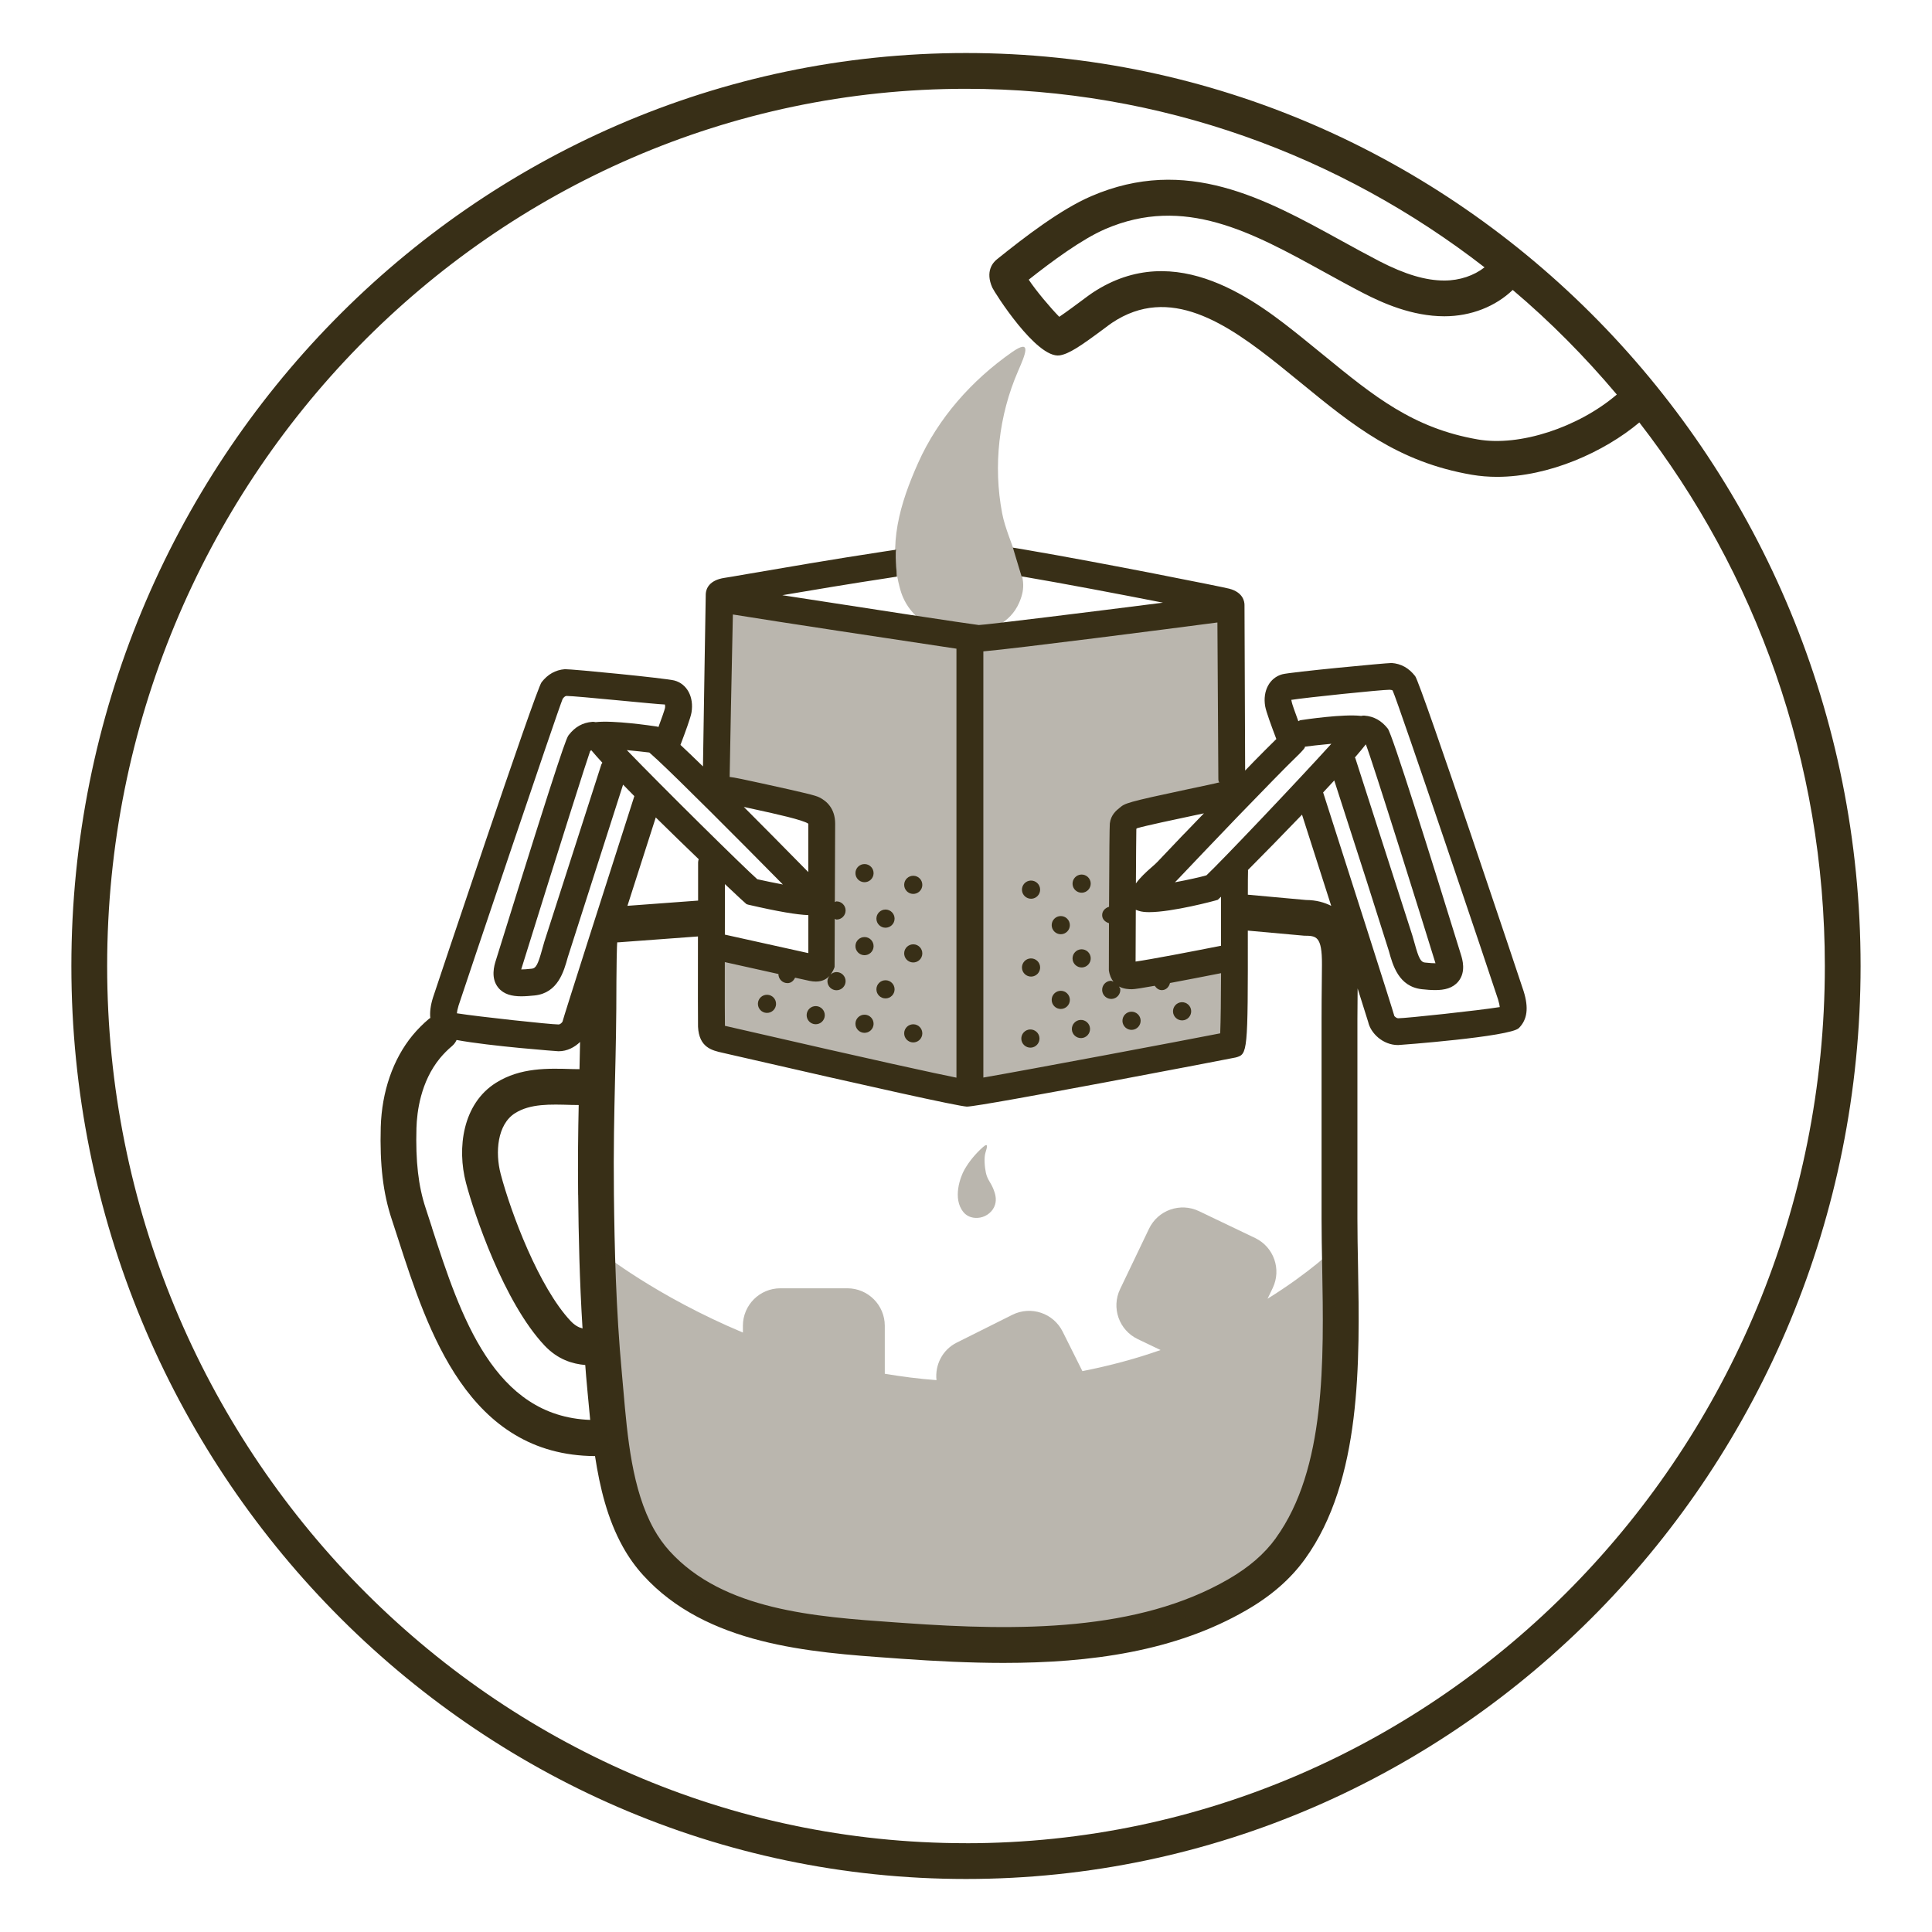 <svg viewBox="0 0 54 54" xmlns="http://www.w3.org/2000/svg" id="Layer_2"><defs><style>.cls-1{fill:#382f17;}.cls-2{opacity:.35;}</style></defs><g class="cls-2"><polygon points="34.396 16.981 27.108 17.954 20.096 16.669 20.025 22.094 22.881 22.655 22.861 26.937 19.909 26.438 19.909 28.953 27.053 30.532 34.447 29.171 34.479 26.708 31.465 27.228 31.465 22.863 34.415 22.261 34.396 16.981" class="cls-1"></polygon></g><g class="cls-2"><path d="M27.765,33.232c-.085-.204-.165-.256-.209-.453-.033-.151-.057-.416-.013-.558.044-.146.093-.304-.073-.156-.204.182-.382.395-.517.633-.106.187-.341.803-.021,1.186.112.134.288.179.462.148.19-.034.362-.175.418-.361.045-.149.012-.295-.047-.438Z" class="cls-1"></path></g><g class="cls-2"><path d="M28.446,15.684c-.146-.457-.354-.912-.435-1.335-.254-1.328-.095-2.738.445-3.978.194-.446.408-.933-.175-.525-1.119.783-2.058,1.838-2.618,3.09-.509,1.139-.856,2.294-.496,3.556.228.801,1.021,1.273,1.873,1.221.616-.038,1.199-.297,1.447-.869.193-.446.109-.687-.041-1.16Z" class="cls-1"></path></g><path d="M27,1.482C13.212,1.482,1.995,12.929,1.995,27s11.217,25.518,25.005,25.518,25.004-11.447,25.004-25.518S40.787,1.482,27,1.482ZM45.19,11.028c-1.077.919-2.715,1.458-3.882,1.255-1.812-.312-2.912-1.211-4.306-2.351l-.608-.494c-1.227-.982-3.509-2.813-5.861-1.253-.058.038-.16.113-.285.207-.139.103-.447.333-.641.463-.247-.251-.653-.733-.854-1.038.651-.515,1.487-1.133,2.143-1.416,2.206-.951,4.098.092,6.101,1.194.368.203.736.405,1.107.597.54.278,1.363.648,2.267.648.748,0,1.433-.277,1.91-.736,1.05.887,2.02,1.868,2.909,2.923ZM27,51.518c-13.236,0-24.005-10.999-24.005-24.518S13.764,2.482,27,2.482c5.441,0,10.462,1.862,14.493,4.99-.29.229-.692.369-1.123.369-.522,0-1.097-.171-1.809-.537-.362-.188-.724-.386-1.083-.584-2.126-1.17-4.325-2.381-6.979-1.236-.852.367-1.857,1.138-2.639,1.768-.105.085-.328.331-.124.788.055.124,1.234,1.989,1.882,1.893.259-.041.574-.251,1.227-.737.104-.078.19-.143.239-.175,1.605-1.07,3.196.007,4.685,1.199l.601.488c1.447,1.184,2.698,2.206,4.769,2.562.23.039.466.058.703.058,1.455,0,2.996-.696,3.978-1.52,3.242,4.181,5.185,9.458,5.185,15.193,0,13.519-10.769,24.518-24.004,24.518Z" class="cls-1"></path><path d="M33.052,28.52c.14-.007.248-.126.242-.266-.007-.14-.126-.248-.266-.242-.14.007-.248.126-.242.266.007.14.126.248.266.242Z" class="cls-1"></path><path d="M31.639,28.785c.14-.007.248-.126.242-.266-.007-.14-.126-.248-.266-.242-.14.007-.248.126-.242.266.007.14.126.248.266.242Z" class="cls-1"></path><path d="M30.225,29.015c.14-.007.248-.126.242-.266-.007-.14-.126-.248-.266-.242-.14.007-.248.126-.242.266.007.14.126.248.266.242Z" class="cls-1"></path><path d="M28.788,28.774c-.14.007-.248.126-.242.266.007.14.126.248.266.242.14-.007.248-.126.242-.266-.007-.14-.126-.248-.266-.242Z" class="cls-1"></path><path d="M30.242,27.041c.14-.006.249-.124.244-.264-.006-.14-.124-.249-.264-.244-.14.006-.249.124-.244.264.005.14.124.249.264.244Z" class="cls-1"></path><path d="M28.828,27.296c.14-.006.249-.124.244-.264-.006-.14-.124-.249-.264-.244-.14.005-.249.124-.244.264.006.14.124.249.264.244Z" class="cls-1"></path><path d="M29.649,28.201c.14,0,.254-.114.254-.254,0-.14-.114-.254-.254-.254-.14,0-.254.114-.254.254,0,.14.114.254.254.254Z" class="cls-1"></path><path d="M30.242,24.952c.14-.006.249-.124.244-.264-.006-.14-.124-.249-.264-.244-.14.006-.249.124-.244.264.005.14.124.249.264.244Z" class="cls-1"></path><path d="M28.828,25.12c.14-.005.249-.124.244-.264-.006-.14-.124-.249-.264-.244-.14.006-.249.124-.244.264.006.14.124.249.264.244Z" class="cls-1"></path><path d="M29.649,26.112c.14,0,.254-.114.254-.254,0-.14-.114-.254-.254-.254-.14,0-.254.114-.254.254s.114.254.254.254Z" class="cls-1"></path><path d="M21.445,27.804c-.14-.004-.257.106-.261.246-.004.14.106.257.246.261.14.004.257-.106.261-.246.004-.14-.106-.257-.246-.261Z" class="cls-1"></path><path d="M22.807,28.121c-.14-.004-.257.106-.261.246-.004.14.106.257.246.261s.257-.106.261-.246c.004-.14-.106-.257-.246-.261Z" class="cls-1"></path><path d="M24.156,28.868c.14.004.257-.106.261-.246.004-.14-.106-.257-.246-.261s-.257.106-.261.246c-.004.14.106.257.246.261Z" class="cls-1"></path><path d="M25.518,29.136c.14.004.257-.106.261-.246.004-.14-.106-.257-.246-.261-.14-.004-.257.106-.261.246-.004.14.106.257.246.261Z" class="cls-1"></path><path d="M24.156,26.698c.14.004.257-.106.261-.246.004-.14-.106-.257-.246-.261-.14-.004-.257.106-.261.246-.004.14.106.257.246.261Z" class="cls-1"></path><path d="M25.518,26.901c.14.004.257-.106.261-.246.004-.14-.106-.257-.246-.261-.14-.004-.257.106-.261.246-.004.14.106.257.246.261Z" class="cls-1"></path><path d="M24.75,27.906c.14,0,.254-.114.254-.254s-.114-.254-.254-.254-.254.114-.254.254.114.254.254.254Z" class="cls-1"></path><path d="M24.156,24.658c.14.004.257-.106.261-.246.004-.14-.106-.257-.246-.261-.14-.004-.257.106-.261.246-.004.14.106.257.246.261Z" class="cls-1"></path><path d="M25.518,24.985c.14.004.257-.106.261-.246.004-.14-.106-.257-.246-.261-.14-.004-.257.106-.261.246-.004.14.106.257.246.261Z" class="cls-1"></path><path d="M24.75,25.93c.14,0,.254-.114.254-.254s-.114-.254-.254-.254-.254.114-.254.254.114.254.254.254Z" class="cls-1"></path><path d="M39.552,18.895c-.176-.225-.39-.344-.654-.364-.189.002-2.814.252-3.057.315-.355.096-.553.464-.479.895.024.143.18.569.312.915-.21.206-.418.415-.624.625-.083.085-.165.172-.248.257-.005-.904-.018-4.561-.018-4.628,0-.104-.044-.355-.426-.456-.171-.046-3.562-.725-5.678-1.086l-.37-.062.243.803c1.177.2,2.762.502,3.952.736-1.973.251-4.927.617-5.146.625-.187-.018-3.485-.521-5.493-.834.857-.146,1.949-.328,2.926-.476l.278-.044c-.008-.1-.016-.2-.024-.299-.004-.044-.025-.45.005-.454l-.37.056c-1.338.202-2.891.47-3.766.62-.352.061-.591.103-.662.112-.438.065-.519.31-.527.449-.005.082-.059,3.754-.078,4.822-.263-.257-.467-.451-.629-.602.131-.344.285-.763.308-.904.073-.434-.124-.802-.479-.896-.238-.063-2.83-.318-3.059-.316-.265.021-.478.142-.652.365-.164.211-3.007,8.727-3.035,8.813-.069.221-.092.409-.075.572-.01.007-.023.009-.032.018-.173.145-.329.303-.467.47-.543.661-.857,1.57-.886,2.559-.029,1.055.065,1.851.308,2.581l.179.55c.827,2.559,1.955,6.047,5.502,6.066.135.881.347,1.759.775,2.53.162.293.354.562.569.798,1.775,1.955,4.667,2.157,6.99,2.32l.244.018c.942.066,1.894.115,2.838.115,2.43,0,4.802-.321,6.789-1.473.7-.404,1.236-.873,1.639-1.431,1.592-2.206,1.531-5.534,1.482-8.209-.009-.452-.017-.89-.017-1.305v-5.571c0-.288.003-.575.006-.863.17.533.282.889.295.937.068.311.407.646.836.646.029,0,3.131-.23,3.376-.475.236-.237.278-.563.134-1.026-.025-.081-2.871-8.604-3.034-8.814ZM35.584,21.806c.243-.248.485-.495.734-.735.01-.01.026-.028.039-.041.013-.011.022-.023.033-.036.006-.007.01-.011.017-.018.03-.034.093-.105.057-.105.11-.017.429-.052.748-.082-.998,1.101-3.122,3.333-3.492,3.677-.164.048-.531.13-.881.194.021-.02.04-.038.057-.056l.732-.77c.648-.681,1.298-1.357,1.956-2.028ZM38.175,20.804c.188.474,1.591,4.964,1.943,6.105.002.005.003.01.005.014h0c-.062,0-.156-.004-.298-.02-.113-.012-.171-.119-.282-.522-.021-.08-.044-.16-.068-.237l-1.591-4.947c-.003-.009-.01-.016-.014-.025.118-.137.223-.261.306-.368ZM31.74,26.876c.002-.45.004-.954.006-1.446l.087.03c.071.024.17.035.286.035.648,0,1.85-.32,1.918-.345.004-.002.041-.037.091-.086,0,.194,0,.404,0,.639,0,.214,0,.466,0,.731-.812.161-1.942.378-2.389.442ZM33.085,23.317l-.732.77c-.046.049-.108.103-.175.161-.152.133-.31.28-.429.444.004-.729.008-1.333.012-1.526l.019-.016c.214-.066,1.066-.247,1.587-.357.099-.021.192-.041.283-.06-.187.196-.377.389-.564.585ZM34.027,17.396c.006,1,.026,4.212.026,4.351,0,.043,0,.118.036.118h.002c-.109.03-.467.105-.88.192-1.736.369-1.765.394-1.915.52-.092.073-.247.197-.276.438-.008.066-.016.842-.022,2.33-.112.032-.199.125-.192.246.006.11.09.182.19.212-.001.4-.002.828-.003,1.314.02.145.069.245.128.322-.027-.008-.047-.028-.076-.026-.14.008-.247.128-.239.268s.128.247.268.239c.14-.008.247-.128.239-.268-.002-.032-.026-.052-.038-.079.137.073.285.076.366.076.069,0,.306-.037.634-.096.049.072.119.127.212.121.114-.007.188-.094.215-.199.436-.081.945-.18,1.427-.275-.002.681-.009,1.343-.024,1.682-1.096.215-5.279,1.003-6.62,1.236v-11.912c.97-.086,5.22-.634,6.544-.808ZM26.733,18.132v11.989c-.58-.116-2.115-.447-6.196-1.386l-.205-.047c-.026-.006-.05-.011-.07-.016,0-.003,0-.006,0-.01-.004-.082-.004-.878-.003-1.771.314.07.958.213,1.498.333,0,0,0,0,0,.001,0,.14.114.254.254.254.101,0,.171-.067.212-.152.22.049.378.083.406.089.062.013.121.019.174.019.185,0,.306-.074.388-.164-.035.043-.064.093-.064.153,0,.14.114.254.254.254s.254-.114.254-.254-.114-.254-.254-.254c-.066,0-.124.029-.169.07.06-.076.098-.157.115-.213l.005-1.345c.018.004.03.02.049.02.14,0,.254-.114.254-.254s-.114-.254-.254-.254c-.018,0-.03.016-.047.019l.009-2.191c0-.425-.24-.635-.442-.735-.113-.057-.395-.125-1.583-.386-.435-.095-.821-.179-.924-.185,0-.185.067-3.469.09-4.541,1.129.185,4.826.743,6.25.956ZM16.16,33.393c.012,1.122.038,2.401.122,3.739-.12-.034-.224-.095-.332-.209-.884-.938-1.669-3.02-1.956-4.111-.157-.598-.098-1.384.403-1.699.425-.268.982-.248,1.572-.23.07.003.137.001.206.003-.016.748-.026,1.531-.016,2.509ZM16.492,21c.014-.018.022-.022.033-.033.085.102.191.221.311.351-.009.018-.023.032-.029.052l-1.591,4.946c-.024.077-.047.157-.068.238-.111.402-.169.51-.282.521-.142.016-.235.021-.298.021.004-.016.01-.033.016-.053,1.068-3.438,1.85-5.891,1.909-6.044ZM17.52,20.966c.247.023.489.05.628.067.035.029.094.083.151.135.015.017.033.031.051.046.63.584,2.23,2.188,3.532,3.508-.23-.043-.48-.095-.715-.147-.41-.364-2.595-2.521-3.647-3.609ZM20.26,26.123c0-.339,0-.67.001-.955v-.457c.355.335.594.556.604.56l.049.015c.843.195,1.352.279,1.679.292v1.062c-.535-.118-2.166-.48-2.332-.517ZM22.592,24.375c-.719-.731-1.312-1.331-1.802-1.821.105.023.221.049.365.08.487.106,1.302.285,1.437.389v1.352ZM18.327,22.846c.409.404.825.807,1.202,1.169-.007.028-.017.055-.017.086v1.067s0,.002,0,.004l-1.975.146c.265-.828.542-1.694.792-2.471ZM12.816,28.109c.157-.484,2.777-8.263,2.912-8.579.055-.07.078-.075.108-.078h.004c.266,0,2.562.239,2.741.239h.003c.005.012.01.052.003.097-.013.062-.09.281-.183.532-.025-.01-.044-.014-.062-.016-.14-.021-1.199-.177-1.693-.12-.031-.004-.061-.012-.096-.008-.266.021-.48.14-.654.365-.06.077-.135.173-2.045,6.319-.036.117-.148.477.074.747.155.188.384.24.643.24.119,0,.245-.011.374-.024.65-.069.815-.671.925-1.069l1.545-4.823c.102.105.206.211.315.321-.747,2.329-1.988,6.203-2.008,6.304-.011.021-.06.078-.11.078-.232,0-2.254-.219-2.842-.312.004-.045.016-.113.046-.212ZM12.078,34.323l-.181-.556c-.204-.615-.283-1.307-.257-2.24.013-.444.114-1.289.658-1.951.1-.12.211-.233.335-.337.058-.048.099-.107.129-.171.95.176,2.826.315,2.849.315.243,0,.45-.112.602-.26-.005.261-.01.514-.016.761-.066-.002-.13,0-.197-.003-.679-.021-1.452-.048-2.138.384-.933.586-1.093,1.828-.837,2.799.225.854,1.057,3.336,2.195,4.544.373.395.781.513,1.138.545.009.107.015.212.025.319l.042.467c.021.243.046.496.071.748-2.689-.097-3.622-2.895-4.42-5.364ZM35.663,42.988c-.319.442-.753.818-1.329,1.151-2.525,1.463-5.843,1.454-9.056,1.225l-.244-.017c-2.257-.158-4.814-.338-6.32-1.995-.164-.181-.311-.387-.437-.612-.613-1.104-.741-2.583-.854-3.888l-.042-.473c-.166-1.781-.205-3.526-.222-4.998-.014-1.28.009-2.222.031-3.193.02-.824.039-1.67.039-2.757,0-.178.01-1.093.025-1.093.013,0,.025,0,.038,0l2.216-.164c-.002,1.379-.002,2.422.002,2.523.028.581.39.663.688.729l.169.039c4.143.953,6.381,1.446,6.653,1.465h.007c.389,0,7.461-1.359,7.515-1.374.329-.094.339-.107.335-3.545l1.574.142c.335.003.503.004.498.81l-.004.454c-.004.357-.007.715-.007,1.072v5.571c0,.421.008.864.017,1.323.048,2.657.104,5.67-1.293,7.604ZM36.502,25.155l-1.616-.147s-.005.001-.008.001c0-.325.001-.576.005-.672,0-.007-.003-.013-.003-.02.433-.436.976-.988,1.512-1.547.259.807.546,1.705.816,2.549-.188-.094-.41-.162-.706-.164ZM39.077,28.46c-.051,0-.1-.057-.104-.06-.028-.125-1.374-4.326-1.991-6.251.108-.115.21-.226.311-.335l.917,2.846.609,1.92c.109.397.274.999.926,1.069.127.014.252.024.371.024.26,0,.489-.052.645-.241.223-.271.11-.629.074-.745-.863-2.794-1.918-6.157-2.045-6.321-.176-.225-.39-.344-.654-.364-.034-.004-.062.004-.093.008-.492-.058-1.556.098-1.697.12-.021.003-.037.022-.057.028-.095-.256-.174-.481-.186-.542-.004-.022-.005-.043-.013-.054.43-.068,2.514-.283,2.749-.283h.003c.042.003.065.008.082.019.165.36,2.783,8.123,2.947,8.636.031.102.044.171.048.214-.586.095-2.608.312-2.842.313Z" class="cls-1"></path><g class="cls-2"><path d="M37.276,34.914s-.648.64-1.847,1.386l.144-.3c.25-.522.03-1.147-.492-1.397l-1.569-.751c-.522-.25-1.147-.03-1.397.492l-.808,1.687c-.25.522-.03,1.147.492,1.397l.639.306c-.665.234-1.397.435-2.185.589l-.552-1.105c-.259-.518-.888-.727-1.405-.469l-1.556.778c-.402.201-.611.626-.565,1.048-.496-.036-.976-.1-1.445-.178v-1.341c0-.579-.469-1.048-1.048-1.048h-1.87c-.579,0-1.048.469-1.048,1.048v.189c-2.428-1.017-3.937-2.227-3.937-2.227,0,0-.48,5.513,1.016,7.966,1.907,3.126,6.356,3.188,9.729,3.091,1.655-.048,4.477-.392,6.007-1.039,2.162-.914,3.7-3.263,3.783-5.154.076-1.724-.083-4.967-.083-4.967Z" class="cls-1"></path></g></svg>